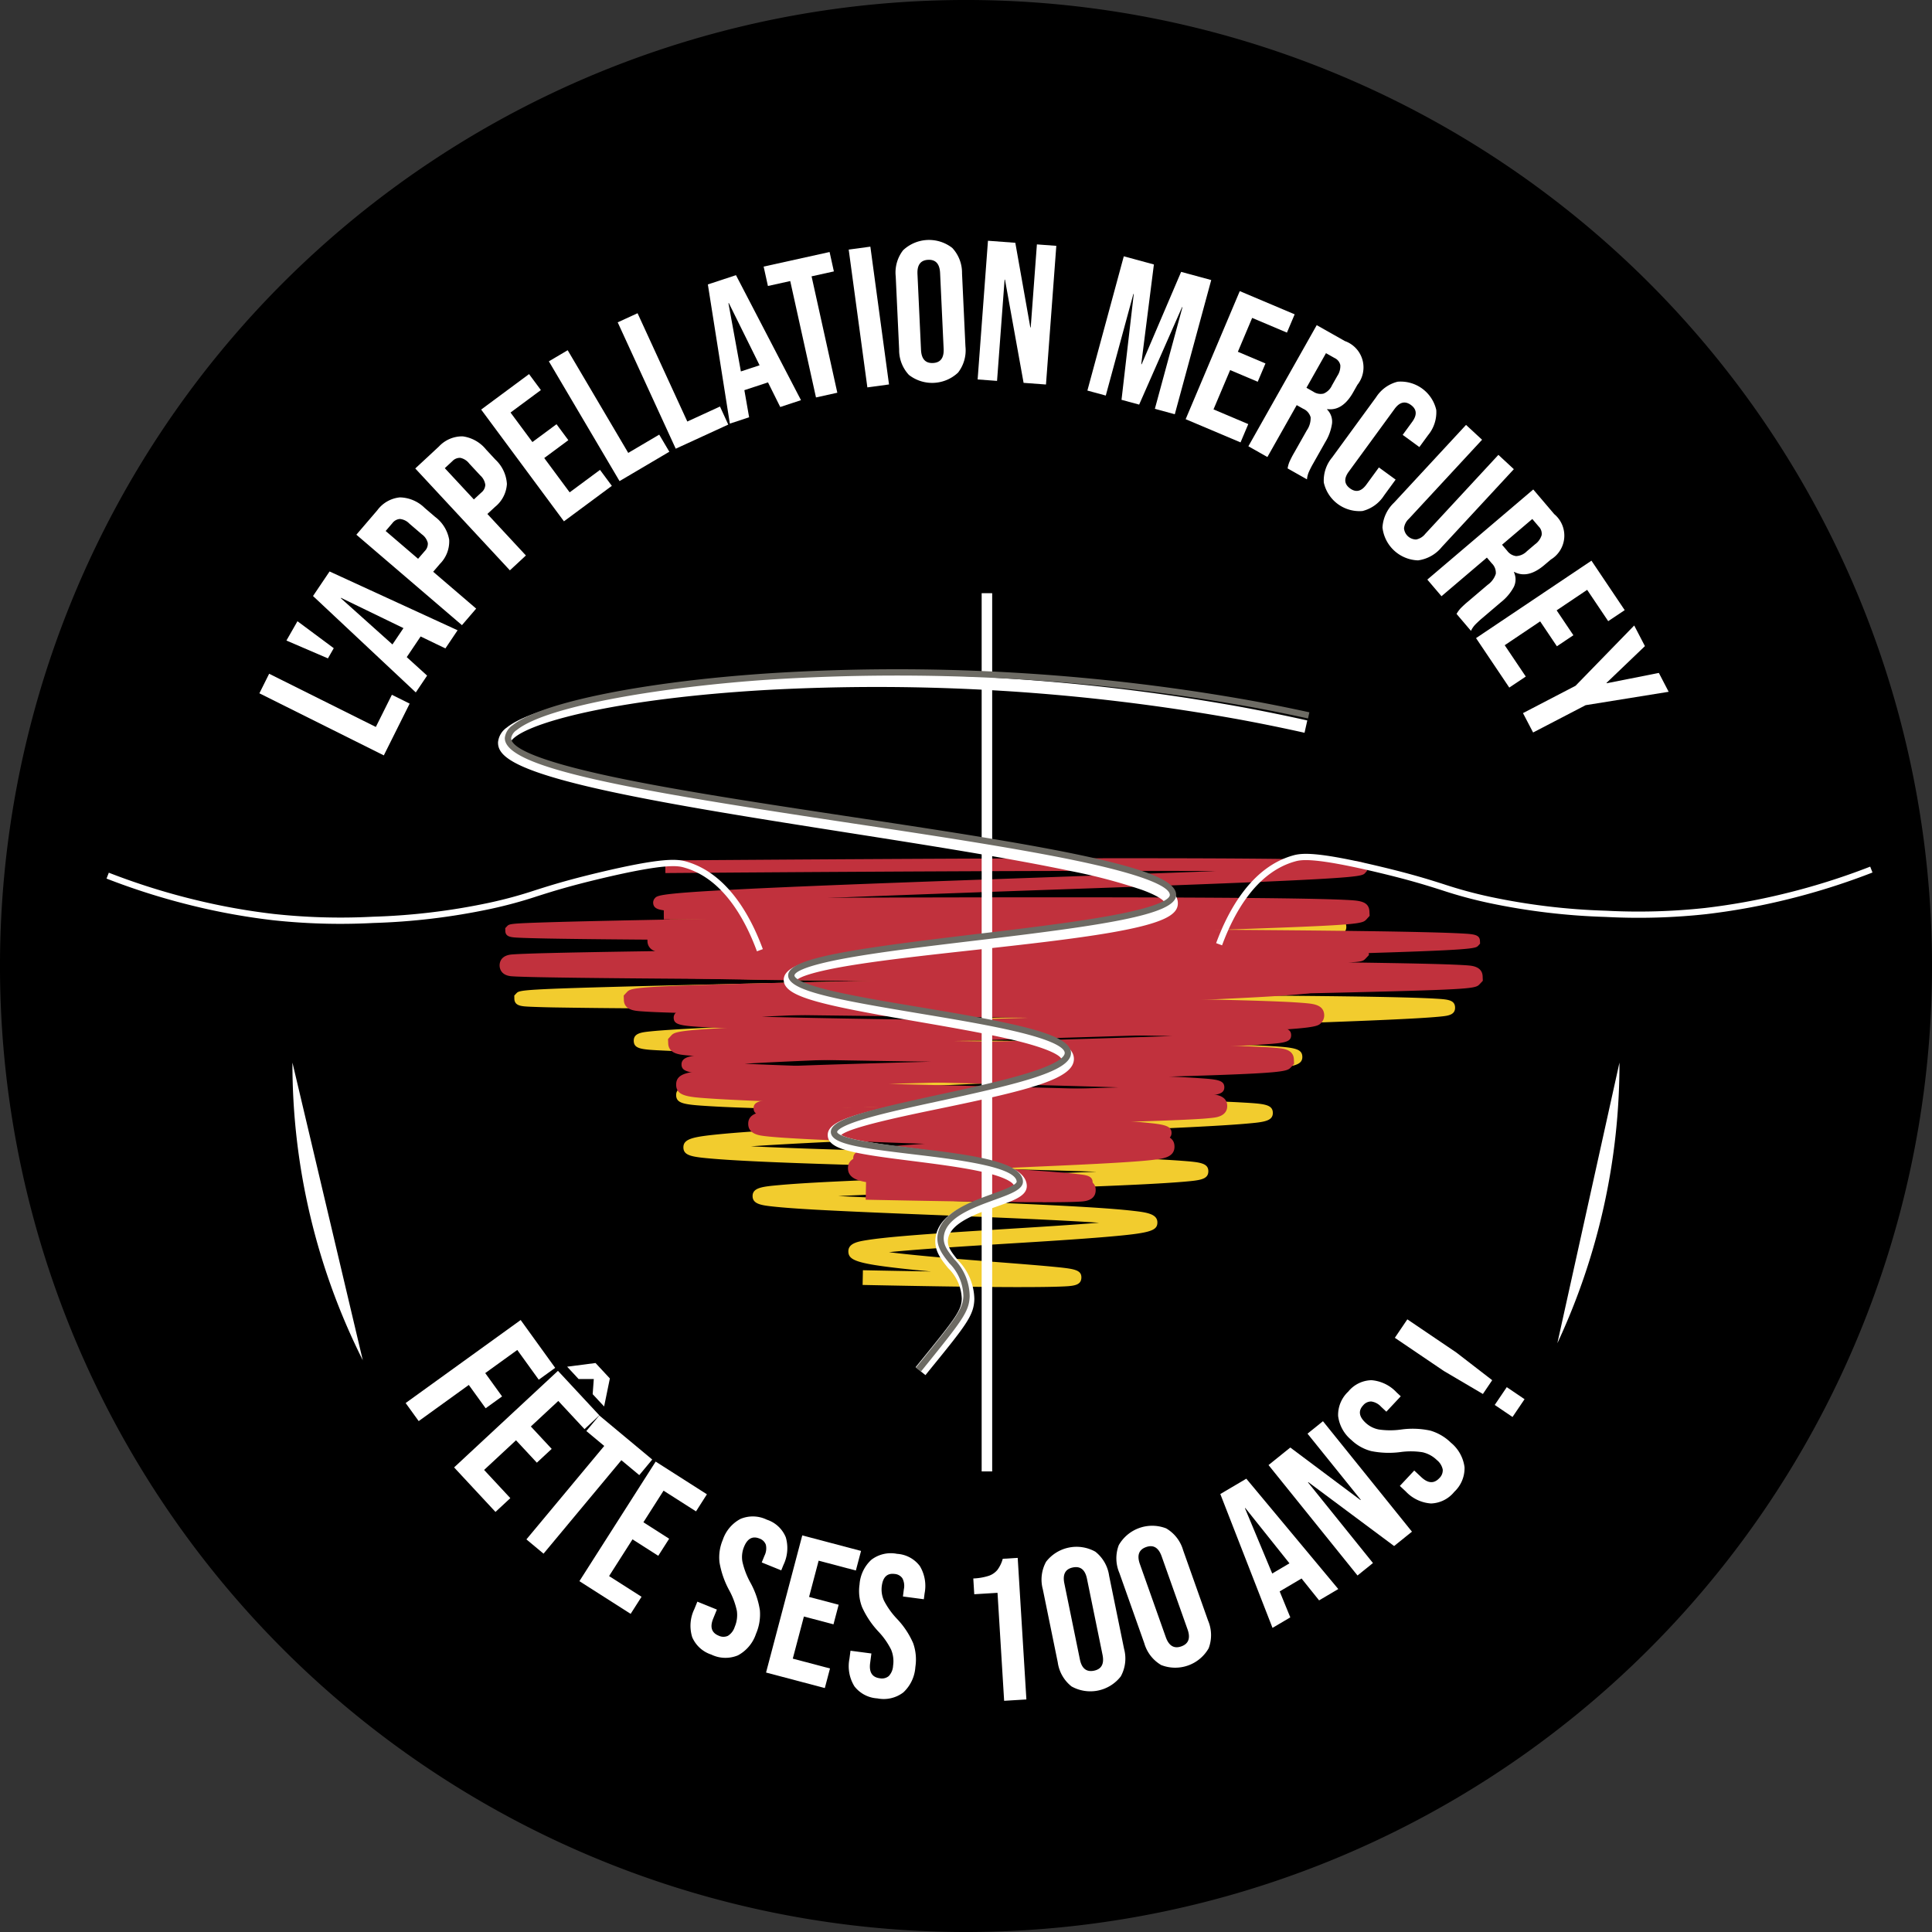 <svg xmlns="http://www.w3.org/2000/svg" data-name="Groupe 12371" viewBox="0 0 210.07 210.07"><rect x="0" y="0" width="210.07" height="210.07" fill="#333333" stroke="none"/><defs><clipPath id="a"><path fill="none" d="M0 0h210.071v210.071H0z" data-name="Rectangle 62"/></clipPath></defs><g clip-path="url(#a)" data-name="Groupe 12369"><path d="M210.071 105.035A105.036 105.036 0 1 1 105.036-.001a105.035 105.035 0 0 1 105.035 105.036" data-name="Tracé 9557"/><path fill="#fff" d="m28.204 75.384 1.061-2.126 11.6 5.785 1.745-3.5 1.933.964-2.809 5.627z" data-name="Tracé 9558"/><path fill="#fff" d="m31.144 69.647 1.2-2.1 3.946 2.933-.634 1.106z" data-name="Tracé 9559"/><path fill="#fff" d="m34.035 64.807 1.8-2.671 13.92 6.395-1.326 1.972-2.732-1.317.036.024-1.507 2.24 2.214 2.01-1.23 1.828zm9.835 3.49-6.792-3.293-.024.036 5.618 5.032z" data-name="Tracé 9560"/><path fill="#fff" d="m38.749 58.139 2.277-2.657a3.463 3.463 0 0 1 2.451-1.4 3.948 3.948 0 0 1 2.692 1.141l1.132.97a3.948 3.948 0 0 1 1.539 2.486 3.461 3.461 0 0 1-1.008 2.636l-.731.853 4.674 4.007-1.546 1.8zm7.443 1.771a1.117 1.117 0 0 0 .323-.875 1.641 1.641 0 0 0-.647-.938l-1.361-1.167a1.64 1.64 0 0 0-1.026-.5 1.116 1.116 0 0 0-.816.453l-.731.853 3.526 3.022z" data-name="Tracé 9561"/><path fill="#fff" d="m45.153 50.938 2.564-2.381a3.463 3.463 0 0 1 2.594-1.111 3.948 3.948 0 0 1 2.545 1.439l1.014 1.092a3.948 3.948 0 0 1 1.247 2.645 3.462 3.462 0 0 1-1.3 2.5l-.823.764 4.188 4.512-1.741 1.617zm7.194 2.606a1.116 1.116 0 0 0 .42-.832 1.642 1.642 0 0 0-.535-1.006l-1.22-1.314a1.644 1.644 0 0 0-.963-.609 1.117 1.117 0 0 0-.861.358l-.823.764 3.16 3.4z" data-name="Tracé 9562"/><path fill="#fff" d="m52.318 44.534 5.207-3.857 1.286 1.736-3.3 2.443 2.379 3.21 2.621-1.941 1.286 1.736-2.621 1.942 2.764 3.731 3.3-2.443 1.286 1.736-5.207 3.857z" data-name="Tracé 9563"/><path fill="#fff" d="m59.679 39.288 2.047-1.207 6.584 11.163 3.368-1.986 1.1 1.86-5.414 3.193z" data-name="Tracé 9564"/><path fill="#fff" d="m67.164 35.049 2.159-.992 5.41 11.777 3.552-1.632.9 1.963-5.712 2.624z" data-name="Tracé 9565"/><path fill="#fff" d="m76.967 30.927 3.057-1.007 7.069 13.591-2.256.743-1.35-2.716.014.041-2.564.845.516 2.946-2.095.693zm5.624 8.79-3.345-6.767-.041.014 1.353 7.423z" data-name="Tracé 9566"/><path fill="#fff" d="m85.924 30.56-2.426.536-.466-2.109 7.171-1.585.466 2.109-2.425.536 2.8 12.655-2.32.513z" data-name="Tracé 9567"/><path fill="#fff" d="m92.281 27.138 2.355-.319 2.028 14.983-2.354.32z" data-name="Rectangle 60"/><path fill="#fff" d="M98.824 40.761a3.955 3.955 0 0 1-1.059-2.762l-.371-7.94a3.955 3.955 0 0 1 .8-2.848 4.108 4.108 0 0 1 5.351-.25 3.955 3.955 0 0 1 1.058 2.761l.371 7.94a3.958 3.958 0 0 1-.8 2.849 4.107 4.107 0 0 1-5.351.25m3.781-2.836-.385-8.242q-.07-1.49-1.3-1.432t-1.16 1.546l.385 8.242q.07 1.489 1.3 1.431t1.16-1.546" data-name="Tracé 9568"/><path fill="#fff" d="m107.424 26.177 2.973.222 1.632 9.2h.043l.672-9.025 2.111.157-1.124 15.078-2.434-.181-2.023-11.219h-.043l-.82 11.007-2.111-.158z" data-name="Tracé 9569"/><path fill="#fff" d="m122.192 27.868 3.273.889-1.375 10.84.042.011 4.294-10.047 3.273.888-3.961 14.592-2.168-.588 3-11.048-.042-.012-4.666 10.6-1.918-.52 1.331-11.5-.042-.011-3 11.048-2-.543z" data-name="Tracé 9570"/><path fill="#fff" d="m134.803 31.654 5.969 2.523-.841 1.989-3.781-1.6-1.554 3.683 3 1.27-.841 1.989-3-1.269-1.809 4.274 3.781 1.6-.841 1.989-5.968-2.523z" data-name="Tracé 9571"/><path fill="#fff" d="m143.17 35.354 3.065 1.732a3.038 3.038 0 0 1 1.356 4.759l-.457.809q-1.158 2.05-2.82 1.83l-.021.038a1.857 1.857 0 0 1 .542 1.522 5.343 5.343 0 0 1-.742 2.037l-1.306 2.313a10.049 10.049 0 0 0-.477.934 2.612 2.612 0 0 0-.2.793l-2.107-1.19a3.42 3.42 0 0 1 .19-.687 10.4 10.4 0 0 1 .535-1.037l1.36-2.407a2.348 2.348 0 0 0 .42-1.425 1.417 1.417 0 0 0-.8-.925l-.714-.4-3.187 5.642-2.069-1.168zm-.366 7.236a1.422 1.422 0 0 0 1.112.206 1.733 1.733 0 0 0 .916-.9l.574-1.015a1.92 1.92 0 0 0 .33-1.178 1.1 1.1 0 0 0-.619-.771l-.94-.531-2.124 3.762z" data-name="Tracé 9572"/><path fill="#fff" d="M143.942 52.497a3.894 3.894 0 0 1 .894-2.747l4.79-6.559a3.9 3.9 0 0 1 2.342-1.687 3.971 3.971 0 0 1 4.2 3.071 3.9 3.9 0 0 1-.894 2.744l-.943 1.291-1.814-1.325 1.032-1.413q.828-1.133-.132-1.835t-1.787.433l-4.981 6.82q-.815 1.117.145 1.817t1.774-.416l1.363-1.866 1.818 1.325-1.261 1.727a3.9 3.9 0 0 1-2.342 1.687 3.972 3.972 0 0 1-4.2-3.07" data-name="Tracé 9573"/><path fill="#fff" d="M150.32 57.349a4.007 4.007 0 0 1 1.249-2.685l7.836-8.464 1.743 1.614-7.953 8.591a1.644 1.644 0 0 0-.534 1.037 1.335 1.335 0 0 0 1.316 1.218 1.655 1.655 0 0 0 .993-.611l7.953-8.591 1.68 1.556-7.836 8.464a4.007 4.007 0 0 1-2.581 1.452 4.024 4.024 0 0 1-3.867-3.58" data-name="Tracé 9574"/><path fill="#fff" d="m166.714 53.221 2.282 2.681a3.038 3.038 0 0 1-.367 4.935l-.708.6q-1.794 1.526-3.278.747l-.033.028a1.854 1.854 0 0 1-.015 1.615 5.33 5.33 0 0 1-1.4 1.657l-2.023 1.722a10.127 10.127 0 0 0-.77.712 2.594 2.594 0 0 0-.461.676l-1.568-1.842a3.5 3.5 0 0 1 .415-.58 10.413 10.413 0 0 1 .861-.789l2.106-1.792a2.349 2.349 0 0 0 .885-1.192 1.418 1.418 0 0 0-.436-1.146l-.532-.625-4.935 4.2-1.54-1.809zm-2.835 6.667a1.426 1.426 0 0 0 .972.577 1.735 1.735 0 0 0 1.169-.527l.889-.756a1.921 1.921 0 0 0 .716-.992 1.1 1.1 0 0 0-.315-.937l-.7-.822-3.29 2.8z" data-name="Tracé 9575"/><path fill="#fff" d="m173.042 60.963 3.615 5.378-1.793 1.2-2.289-3.406-3.317 2.229 1.82 2.707-1.793 1.2-1.819-2.707-3.855 2.591 2.29 3.406-1.793 1.2-3.615-5.378z" data-name="Tracé 9576"/><path fill="#fff" d="m171.312 74.566 6.378-6.555 1.166 2.242-4.178 4 .02.039 5.673-1.124 1.066 2.051-9.029 1.457-5.711 2.969-1.1-2.107z" data-name="Tracé 9577"/><path fill="#fff" d="m56.614 143.529 3.752 5.2-1.786 1.289-2.334-3.234-3.485 2.515 1.831 2.537-1.787 1.289-1.831-2.537-5.449 3.932-1.418-1.965z" data-name="Tracé 9578"/><path fill="#fff" d="m60.668 149.054 4.5 4.839-1.613 1.5-2.851-3.065-2.984 2.776 2.266 2.436-1.613 1.5-2.266-2.436-3.469 3.226 2.851 3.065-1.614 1.5-4.5-4.84zm4.084-.85 1.56 1.677-.625 3.048-1.245-1.338.122-1.648h-1.653l-1.245-1.339z" data-name="Tracé 9579"/><path fill="#fff" d="m65.7 157.22-1.947-1.621 1.41-1.693 5.756 4.793-1.41 1.693-1.947-1.621-8.462 10.161-1.862-1.551z" data-name="Tracé 9580"/><path fill="#fff" d="m71.292 158.922 5.572 3.555-1.185 1.857-3.529-2.251-2.192 3.436 2.8 1.789-1.185 1.857-2.8-1.789-2.547 3.993 3.53 2.251-1.185 1.857-5.572-3.554z" data-name="Tracé 9581"/><path fill="#fff" d="M75.251 177.967a4.151 4.151 0 0 1 .243-3l.331-.816 2.123.861-.4.98q-.563 1.389.6 1.86a1.182 1.182 0 0 0 1 .015 1.774 1.774 0 0 0 .739-.972 3.27 3.27 0 0 0 .233-1.748 8.151 8.151 0 0 0-.845-2.256 9.768 9.768 0 0 1-1.041-3 4.875 4.875 0 0 1 .356-2.459 4.02 4.02 0 0 1 1.921-2.276 3.476 3.476 0 0 1 2.867.081 3.341 3.341 0 0 1 2.063 1.918 4.187 4.187 0 0 1-.254 3l-.24.593-2.123-.861.3-.735a1.772 1.772 0 0 0 .149-1.187 1.118 1.118 0 0 0-.7-.677q-1.123-.455-1.677.913a2.907 2.907 0 0 0-.169 1.619 8.635 8.635 0 0 0 .859 2.25 9.071 9.071 0 0 1 1.037 3.012 5.326 5.326 0 0 1-.421 2.563 4.132 4.132 0 0 1-1.961 2.343 3.52 3.52 0 0 1-2.9-.083 3.4 3.4 0 0 1-2.093-1.931" data-name="Tracé 9582"/><path fill="#fff" d="m87.232 166.947 6.391 1.688-.563 2.13-4.048-1.069-1.04 3.941 3.217.849-.563 2.13-3.216-.849-1.21 4.58 4.047 1.069-.563 2.131-6.39-1.688z" data-name="Tracé 9583"/><path fill="#fff" d="M92.885 183.327a4.151 4.151 0 0 1-.523-2.967l.114-.874 2.272.3-.137 1.048q-.194 1.486 1.051 1.648a1.18 1.18 0 0 0 .976-.239 1.768 1.768 0 0 0 .469-1.128 3.267 3.267 0 0 0-.216-1.75 8.132 8.132 0 0 0-1.387-1.97 9.758 9.758 0 0 1-1.766-2.641 4.876 4.876 0 0 1-.278-2.469 4.019 4.019 0 0 1 1.284-2.687 3.477 3.477 0 0 1 2.795-.646 3.343 3.343 0 0 1 2.481 1.335 4.189 4.189 0 0 1 .513 2.967l-.083.634-2.272-.3.1-.786a1.775 1.775 0 0 0-.156-1.186 1.119 1.119 0 0 0-.849-.477q-1.2-.157-1.393 1.307a2.911 2.911 0 0 0 .246 1.609 8.594 8.594 0 0 0 1.4 1.96 9.071 9.071 0 0 1 1.764 2.653 5.333 5.333 0 0 1 .24 2.586 4.133 4.133 0 0 1-1.305 2.762 3.521 3.521 0 0 1-2.829.653 3.4 3.4 0 0 1-2.514-1.339" data-name="Tracé 9584"/><path fill="#fff" d="m108.462 173.19-2.529.155-.105-1.715a6.33 6.33 0 0 0 1.649-.278 2.089 2.089 0 0 0 .965-.644 3.574 3.574 0 0 0 .588-1.217l1.627-.1.944 15.393-2.419.148z" data-name="Tracé 9585"/><path fill="#fff" d="M116.513 183.37a4.035 4.035 0 0 1-1.5-2.616l-1.624-7.943a4.034 4.034 0 0 1 .355-3 4.188 4.188 0 0 1 5.353-1.094 4.037 4.037 0 0 1 1.5 2.616l1.624 7.943a4.037 4.037 0 0 1-.355 3 4.188 4.188 0 0 1-5.353 1.094m3.364-3.454-1.686-8.246q-.3-1.489-1.535-1.237t-.926 1.74l1.686 8.246q.3 1.49 1.535 1.238t.926-1.741" data-name="Tracé 9586"/><path fill="#fff" d="M126.269 181.049a4.032 4.032 0 0 1-1.85-2.383l-2.709-7.642a4.033 4.033 0 0 1-.064-3.016 4.189 4.189 0 0 1 5.15-1.826 4.034 4.034 0 0 1 1.85 2.383l2.709 7.641a4.037 4.037 0 0 1 .064 3.016 4.188 4.188 0 0 1-5.15 1.826m2.853-3.887-2.812-7.932q-.508-1.433-1.692-1.013t-.675 1.853l2.812 7.932q.508 1.433 1.692 1.013t.676-1.853" data-name="Tracé 9587"/><path fill="#fff" d="m132.687 162.449 2.827-1.669 10 12-2.087 1.232-1.936-2.413.023.038-2.372 1.4 1.155 2.823-1.935 1.142zm7.518 7.535-4.8-6.015-.038.022 2.964 7.1z" data-name="Tracé 9588"/><path fill="#fff" d="m137.929 159.299 2.368-1.907 7.627 5.71.035-.028-5.791-7.189 1.681-1.354 9.675 12.01-1.939 1.562-9.328-6.947-.035.028 7.063 8.768-1.681 1.354z" data-name="Tracé 9589"/><path fill="#fff" d="M155.567 163.473a4.151 4.151 0 0 1-2.716-1.306l-.643-.6 1.566-1.673.772.723q1.094 1.024 1.952.107a1.179 1.179 0 0 0 .374-.932 1.769 1.769 0 0 0-.642-1.039 3.267 3.267 0 0 0-1.547-.845 8.17 8.17 0 0 0-2.409-.022 9.734 9.734 0 0 1-3.175-.105 4.868 4.868 0 0 1-2.168-1.214 4.023 4.023 0 0 1-1.435-2.611 3.476 3.476 0 0 1 1.105-2.647 3.342 3.342 0 0 1 2.531-1.237 4.188 4.188 0 0 1 2.709 1.314l.466.436-1.566 1.673-.579-.542a1.769 1.769 0 0 0-1.055-.565 1.115 1.115 0 0 0-.883.411q-.828.884.25 1.893a2.906 2.906 0 0 0 1.451.74 8.6 8.6 0 0 0 2.408.006 9.079 9.079 0 0 1 3.184.114 5.328 5.328 0 0 1 2.241 1.313 4.135 4.135 0 0 1 1.484 2.671 3.523 3.523 0 0 1-1.12 2.679 3.4 3.4 0 0 1-2.553 1.261" data-name="Tracé 9590"/><path fill="#fff" d="m156.991 149.069-5.327-3.607 1.359-2.007 5.327 3.606 3.9 3.01-1.013 1.5zm5.534 3.693 1.309-1.934 1.934 1.309-1.309 1.934z" data-name="Tracé 9591"/><path fill="#fff" d="M39.447 147.901a71.845 71.845 0 0 1-7.65-32.365" data-name="Tracé 9592"/><path fill="#fff" d="M176.088 115.536a71.866 71.866 0 0 1-6.754 30.518" data-name="Tracé 9593"/><path fill="#f2cc2e" d="M111.029 139.95h-.376c-3.79-.005-9.463-.084-16.859-.236l.032-1.6c2.8.057 5.26.1 7.419.136-1.1-.1-2.16-.2-3.13-.311-5.044-.557-5.856-.935-5.871-1.865-.015-.915 1.106-1.092 2.1-1.247.871-.137 2.114-.275 3.8-.421 3.105-.269 7.275-.528 11.308-.778 3.337-.207 7.1-.44 10.054-.678-4.678-.314-11.691-.594-17.371-.822-5.09-.2-9.9-.4-13.537-.6-1.963-.112-3.4-.218-4.407-.325-1.319-.14-2.36-.25-2.36-1.147-.006-.934 1.094-1.035 2.915-1.2 1.32-.121 3.211-.243 5.779-.37 4.747-.235 11.088-.454 17.222-.666 3.852-.133 7.9-.273 11.488-.417-4.37-.144-9.5-.278-14.35-.405-7.234-.189-14.715-.385-20.355-.616-3.053-.125-5.3-.249-6.873-.379-2.382-.2-3.349-.314-3.349-1.252s1.069-1.145 3.912-1.426c1.911-.189 4.635-.377 8.33-.576 6.81-.366 15.659-.7 24.217-1.022 4.738-.178 9.729-.366 14.087-.554-5.249-.1-11.5-.178-17.4-.251-8.08-.1-16.436-.2-22.688-.36-3.379-.085-5.866-.178-7.6-.285-2.75-.169-3.622-.267-3.646-1.186-.025-.973 1.111-1.077 3.6-1.306 1.734-.159 4.224-.329 7.613-.519 6.282-.353 14.782-.725 23-1.084 8.112-.355 16.824-.735 23.222-1.1-7.9-.191-19.394-.3-29.414-.386-8.324-.075-16.187-.147-22.093-.256-3.173-.059-5.5-.123-7.11-.2-2.552-.117-3.412-.156-3.429-1.066-.018-.835.851-.927 1.771-1.025.68-.072 1.7-.149 3.019-.228 2.421-.145 5.894-.3 10.616-.48 8.744-.328 20.41-.675 31.692-1.01 6.51-.193 13.324-.4 19.492-.594-10.81-.069-24.077-.09-35.955-.11-11.272-.019-21.918-.036-29.821-.087a853.657 853.657 0 0 1-9.474-.1 104.29 104.29 0 0 1-2.641-.078c-.933-.045-1.669-.082-1.683-.886l-.006-.328.229-.244c.336-.353.426-.448 14.981-.816 6.851-.173 15.58-.361 24.481-.548-2.578-.014-5.055-.033-7.37-.058-5.1-.054-8.871-.128-11.537-.228-1.472-.055-2.605-.118-3.368-.189-.976-.09-1.9-.175-1.925-1.017-.03-.95.846-1.064 4.2-1.35 2.084-.178 5.069-.372 9.125-.594 7.5-.412 17.44-.849 27.052-1.272 5.823-.256 11.947-.526 17.344-.786-10.848-.015-28.417.094-56.3.416l-.018-1.6c22.651-.263 40.252-.4 52.315-.415 6.6-.007 11.669.023 15.067.09 1.778.035 3.14.081 4.048.137 1.265.078 2.1.129 2.143.961.033.946-.875 1.019-3.567 1.235-1.716.138-4.19.293-7.567.473-6.279.335-14.591.7-23.39 1.089-9.79.431-20.975.923-28.91 1.377 10.107.168 25.555.178 37.2.185 6.824 0 13.269.008 17.874.037 2.455.015 4.246.037 5.475.065.676.016 1.172.033 1.519.054.472.028 1.261.074 1.275.854.016.816-.71.863-1.715.927-.619.04-1.546.083-2.756.128-2.225.084-5.429.178-9.793.289-8.111.2-19.175.434-29.876.657l-1.217.025c13.412.023 27.147.047 37.82.131 5.981.046 10.391.106 13.48.183 1.69.042 2.986.09 3.855.142 1.309.078 2.1.126 2.119.962s-.821.906-1.632.988c-.6.06-1.455.122-2.621.189-2.11.121-5.153.254-9.3.407-7.714.284-17.858.585-28.6.9-9.586.284-20.306.6-28.994.913 4.611.056 9.662.1 14.495.146 9.472.086 19.268.174 26.719.326 4.034.082 7 .175 9.085.283 3.272.17 4.216.261 4.24 1.2.024.967-1.1 1.07-3.554 1.294-1.707.156-4.161.323-7.5.51-6.195.347-14.605.714-22.739 1.07s-17.426.762-24.1 1.148c6.6.178 15.75.29 23.771.389 7.806.1 15.18.187 20.8.323 3.028.073 5.252.152 6.8.242 2.331.135 3.3.192 3.315 1.121s-1.033 1.019-2.943 1.185c-1.348.117-3.3.239-5.955.372-4.953.249-11.612.5-18.662.764-9.75.367-21.973.827-29.192 1.322 5.974.294 15.264.536 23.291.747 6.683.175 13 .34 17.775.527 2.573.1 4.462.2 5.773.3 1.929.148 2.9.222 2.9 1.136s-.947.99-2.665 1.141c-1.173.1-2.86.208-5.155.318-4.259.206-9.844.4-15.757.6-5.547.192-11.811.408-16.663.639 3.352.165 7.316.324 11.06.474 5.548.223 11.285.452 15.619.71 2.35.14 4.083.276 5.3.415 1.456.166 2.713.31 2.721 1.259s-.831 1.179-5.56 1.583c-2.913.249-6.885.5-10.727.733-4.258.264-9.574.593-12.9.927 3.263.417 8.379.816 11.9 1.09 2.235.175 4.346.34 5.86.486 2.33.226 3.2.31 3.162 1.221-.042.861-.91.893-2.348.947-.957.036-2.364.054-4.185.054" data-name="Tracé 9594"/><path fill="#c1313d" d="M113.384 130.713h-1.738c-3.954-.021-9.848-.111-17.518-.267l.039-1.914c-.963-.174-1.939-.479-1.965-1.47-.035-1.22 1.3-1.377 2.486-1.514.906-.105 2.2-.21 3.955-.32 3.04-.189 7.06-.367 11.018-.538-2.364-.088-4.732-.17-6.91-.246-5.289-.185-10.285-.359-14.065-.54-2.04-.1-3.538-.188-4.58-.278-.593-.051-1.035-.1-1.35-.152-.932-.153-1.4-.581-1.4-1.274-.014-1.082 1.147-1.238 1.585-1.3.406-.054.979-.106 1.752-.157 1.371-.091 3.332-.179 6-.269 2.648-.089 5.775-.174 9.09-.254-5.568-.138-10.968-.282-15.319-.437-3.177-.113-5.517-.222-7.154-.333-2.514-.17-3.776-.255-3.79-1.5-.017-1.327 1.455-1.432 4.387-1.642 1.992-.142 4.833-.281 8.685-.424 4.274-.159 9.317-.3 14.6-.443-6.014-.086-11.817-.178-16.5-.289-3.524-.083-6.119-.168-7.931-.261a42.419 42.419 0 0 1-2.292-.163c-.663-.072-1.771-.193-1.814-1.273l-.019-.477.335-.37c.6-.642.781-.836 35.14-1.836l3.688-.107c-3.295-.04-6.6-.076-9.757-.112-8.647-.1-16.814-.187-22.949-.3-3.3-.06-5.713-.122-7.388-.188a53.423 53.423 0 0 1-2.1-.113c-.65-.054-1.736-.144-1.772-1.227l-.016-.479.335-.359c.463-.487.6-.634 16.224-1.016 4.126-.1 8.866-.2 13.9-.3-11.254-.063-21.86-.123-29.72-.194-4.272-.038-7.4-.077-9.553-.118a126.78 126.78 0 0 1-2.657-.07 19.077 19.077 0 0 1-.737-.04c-1.193-.1-1.286-.928-1.286-1.18 0-.322.128-1.083 1.318-1.187.2-.017.473-.034.846-.051a164.54 164.54 0 0 1 3.051-.1c2.458-.062 5.988-.128 10.791-.2l.926-.014a1.11 1.11 0 0 1-.854-1.068l-.023-.479.334-.37c.449-.486.636-.686 14.1-1.191 3.771-.141 8.121-.285 12.73-.429-7.373.019-15.78.049-25.363.093l-.011-2.288c23.593-.109 41.88-.143 54.354-.1 6.858.023 12.124.069 15.65.137 1.847.036 3.261.079 4.2.127 1.435.074 2.472.127 2.528 1.253l.024.48-.332.366c-.436.472-.553.6-11.806 1.009-6.515.238-15.071.49-24.129.758l-6.091.18c5.063.03 10.068.054 14.53.074 7.153.033 13.91.065 18.743.109 2.579.023 4.46.049 5.752.077a65.29 65.29 0 0 1 1.6.05c.521.026 1.606.08 1.635 1.171l.013.478-.332.348c-.277.289-.364.379-1.879.444 3.242.043 5.863.088 7.931.135 1.8.041 3.183.086 4.109.132.5.025.877.05 1.143.077.9.093 1.375.488 1.4 1.173l.018.481-.335.358c-.454.478-.549.578-14.286.907-7.564.181-17.33.364-27.734.558 3.947.054 7.67.111 10.953.177 4.193.083 7.282.17 9.444.265a59.5 59.5 0 0 1 2.724.167c.821.078 1.946.184 1.988 1.283a1.164 1.164 0 0 1-.317.847c-.607.649-.79.846-35.5 1.856l-4.4.128 4.591.063c8.09.111 15.731.216 21.554.348 3.135.071 5.438.144 7.039.221.893.044 1.554.088 2.018.135.589.06 1.685.172 1.722 1.246l.016.477-.335.364c-.583.619-.688.73-28.513 1.417-4.767.118-10.1.25-15.2.394 3.033.078 6.109.153 9.023.223 6.936.168 13.488.327 18.447.5 2.671.091 4.63.177 5.993.263.763.048 1.328.1 1.727.144.472.058 1.577.193 1.591 1.264 0 1.093-1.148 1.238-1.525 1.286a27.69 27.69 0 0 1-1.558.133c-1.221.077-2.975.153-5.364.232-4.429.146-10.236.275-16.383.412l-.913.02c4.133.148 8.127.3 11.367.463 2.444.122 4.246.237 5.51.354 1.807.166 3.113.286 3.131 1.506.019 1.193-1.259 1.338-2.386 1.466-.844.1-2.051.191-3.691.292-3.023.185-7.147.364-11.134.536-1.88.081-3.959.171-5.994.267 1.786.123 3.537.235 5.015.329 2.309.148 4.49.288 6.051.41a47.54 47.54 0 0 1 1.891.176c.565.069 1.742.211 1.678 1.346-.036.689-.529 1.082-1.465 1.16-.3.025-.719.044-1.288.058-.745.018-1.751.028-3 .028" data-name="Tracé 9595"/><path fill="#c1313d" d="M113.074 129.429h-1.314c-3.9-.016-9.632-.1-17.511-.256l.027-1.373q4.739.094 8.536.154a218.38 218.38 0 0 1-4.029-.35c-5.469-.534-5.991-.878-6.008-1.655-.018-.813.953-.943 2.078-1.095.9-.121 2.2-.242 3.954-.37 3.239-.236 7.586-.458 11.79-.672 3.623-.185 7.733-.4 10.85-.612-4.759-.3-12.156-.573-18.546-.81-5.289-.2-10.285-.381-14.064-.576-2.035-.1-3.53-.2-4.568-.3-1.4-.132-2.33-.219-2.33-1-.007-.817.905-.887 2.9-1.041 1.367-.1 3.326-.208 5.988-.315 4.925-.2 11.509-.378 17.876-.552 4.347-.118 8.934-.244 12.89-.375-4.725-.151-10.431-.294-15.808-.429-7.526-.188-15.309-.383-21.179-.605-3.175-.12-5.512-.238-7.146-.358-2.495-.184-3.358-.29-3.358-1.1-.006-.727.835-.864 1.449-.964.576-.094 1.4-.184 2.509-.276 1.989-.164 4.829-.326 8.679-.5 7.1-.312 16.318-.589 25.231-.858 5.382-.162 10.841-.326 15.459-.49-5.612-.111-12.463-.2-18.915-.286-8.423-.111-17.133-.225-23.659-.383-3.525-.085-6.119-.175-7.93-.276-3-.166-3.645-.273-3.674-1.031a.72.72 0 0 1 .195-.52c.3-.321.533-.575 11.638-1.08 6.494-.3 15.191-.6 23.6-.9 8.782-.31 18.236-.642 24.949-.962-8.228-.2-20.658-.333-31.449-.444-8.643-.089-16.807-.173-22.938-.286-3.292-.06-5.7-.124-7.376-.194-2.751-.116-3.4-.143-3.426-.926l-.007-.285.2-.221c.3-.319.5-.531 15.905-.989 9.03-.268 21.006-.546 32.588-.814 7.467-.173 15.315-.354 22.229-.533-11.567-.1-26.244-.157-39.31-.208-11.7-.046-22.742-.089-30.939-.154-4.391-.035-7.6-.074-9.824-.117-1.2-.024-2.12-.05-2.731-.077-.995-.044-1.6-.071-1.612-.761l-.007-.285.2-.211c.246-.256.29-.3 4.691-.435 2.469-.074 5.992-.156 10.768-.249 7.85-.152 18.071-.314 28.292-.473-3.71-.024-7.27-.053-10.521-.09-5.294-.061-9.214-.138-11.983-.234a80.466 80.466 0 0 1-3.487-.176c-1.072-.088-1.847-.151-1.876-.879a.716.716 0 0 1 .193-.517c.3-.328.545-.587 13.808-1.176 7.738-.343 17.91-.7 27.746-1.053 6.581-.234 13.529-.48 19.48-.716-11.151-.05-29.717-.005-59.9.22l-.01-1.373c23.579-.176 41.868-.255 54.352-.237 6.856.01 12.119.051 15.645.12 1.843.036 3.253.081 4.192.133 1.371.076 2.059.115 2.092.841l.013.287-.2.225c-.291.314-.452.488-11.508.966-6.511.282-15.056.584-24.1.9-10.5.372-22.545.8-30.822 1.2 10.483.189 27.085.24 39.527.279 7.088.022 13.783.042 18.564.08 2.549.02 4.408.044 5.683.073.7.015 1.212.032 1.569.051.524.028 1.178.063 1.191.735l.006.283-.2.209c-.291.3-.359.375-14.612.649-8.4.162-19.82.339-30.864.509l-4.525.071 1.719.006c14.4.057 29.285.115 40.769.22 6.221.057 10.807.122 14.02.2 1.756.042 3.1.088 4 .136 1.4.076 2.046.111 2.071.826l.011.289-.2.22c-.3.312-.445.469-14.01.864-8.009.234-18.473.475-29.551.732-10.881.252-22.491.52-31.547.783 5.088.068 10.869.128 16.579.187 9.845.1 20.026.206 27.771.362 4.191.084 7.278.175 9.438.278 3.6.171 4.248.264 4.274 1.051.026.817-.718.908-3.566 1.125-1.769.135-4.314.277-7.778.436-6.428.295-15.16.6-23.6.9-9.176.323-19.077.672-25.915 1.007 6.951.19 16.97.322 25.714.437 8.081.106 15.715.207 21.528.341 3.129.073 5.425.148 7.02.232 2.451.128 3.277.171 3.3.973s-.78.87-2.921 1.024c-1.39.1-3.4.2-6.145.315-5.118.208-12.007.416-19.3.635-10.449.314-23.606.71-31.058 1.153 6.2.293 16.228.544 24.865.76 6.932.174 13.479.338 18.434.517 2.665.1 4.62.189 5.977.282 2.034.139 2.876.2 2.883.991s-.829.855-2.647.989c-1.216.089-2.967.178-5.35.271-4.426.173-10.23.332-16.376.5-6.026.164-12.862.351-17.991.557 3.627.168 8.042.331 12.2.485 5.764.214 11.723.434 16.224.677 2.438.131 4.234.257 5.491.384 1.822.184 2.7.308 2.708 1.1s-.949.909-1.963 1.041c-.834.108-2.03.218-3.656.334-3.007.215-7.115.425-11.089.627-4.819.246-10.442.534-13.827.833 3.4.4 8.97.79 12.769 1.055 2.307.161 4.485.313 6.044.447a42.13 42.13 0 0 1 1.873.191c.582.078 1.305.175 1.267.88-.039.741-.749.761-2.3.806-.82.023-1.966.035-3.415.035" data-name="Tracé 9596"/><path fill="#fff" d="m100.626 149.521-1.066-.866.351-.432c3.971-4.88 4.632-5.726 4.664-7.012a4.85 4.85 0 0 0-1.48-3.326c-.795-.983-1.617-2-1.347-3.473.458-2.508 3.6-3.613 6.122-4.5a10.3 10.3 0 0 0 2.385-1.024c-.1-.212-.61-.816-3.327-1.444-2.186-.5-5.015-.862-7.751-1.209-2.256-.285-4.387-.554-5.992-.888-1.866-.387-3.122-.851-3.184-1.859-.1-1.66 3.014-2.454 11.935-4.3 3.379-.7 6.872-1.422 9.507-2.195 3.863-1.133 3.956-1.849 3.956-1.856 0-.031-.156-.8-4.749-1.944-3.016-.75-7-1.439-10.857-2.106-10.556-1.825-14.547-2.688-14.577-4.528-.033-2.159 5.609-2.984 20.551-4.627 5.045-.555 10.261-1.129 14.239-1.79 5.792-.963 6.584-1.748 6.691-1.939-.031-.093-.307-.631-2.509-1.441a59.843 59.843 0 0 0-7.808-2.061c-6.543-1.384-15.516-2.795-24.194-4.159-9.191-1.445-18.7-2.939-25.769-4.46-10.857-2.333-12.31-3.968-12.264-5.386a2.191 2.191 0 0 1 .959-1.593c3.056-2.461 14.315-4.649 28.014-5.445a222.92 222.92 0 0 1 51.9 3.225c2.4.445 4.8.934 7.118 1.452l-.3 1.34c-2.3-.514-4.68-1-7.068-1.441a221.5 221.5 0 0 0-51.575-3.205c-15.435.9-24.937 3.295-27.232 5.144-.326.262-.446.465-.448.568 0 .027.009.679 2.754 1.721a61.475 61.475 0 0 0 8.426 2.278c7.036 1.513 16.521 3 25.694 4.446 8.7 1.367 17.688 2.781 24.266 4.172 9.509 2.011 11.438 3.408 11.409 4.887-.023 1.147-1.286 2.125-7.378 3.174-4.075.7-9.516 1.3-14.779 1.879-4.666.513-9.491 1.044-13.124 1.627-4.711.756-5.868 1.364-6.151 1.621.22.207 1.055.722 4.205 1.453 2.53.587 5.76 1.145 9.179 1.736 3.93.68 7.992 1.382 11.072 2.156 4 1.005 5.643 1.937 5.673 3.216.049 2.167-4.625 3.372-14.556 5.427-3.9.808-9.706 2.008-10.744 2.868.918.592 5.071 1.117 7.878 1.472 7.5.948 12.065 1.687 12.294 3.948.119 1.177-1.322 1.684-3.318 2.386-2.073.729-4.912 1.727-5.227 3.452-.149.814.284 1.4 1.064 2.362a6.183 6.183 0 0 1 1.784 4.225c-.046 1.791-.894 2.834-4.971 7.844z" data-name="Tracé 9597"/><path fill="#fff" d="M106.738 64.499h1.144v95.49h-1.144z" data-name="Rectangle 61"/><path fill="#fff" d="m132.877 102.786-.644-.237c1.339-3.644 3.873-8.256 8.342-9.529.98-.282 2.6-.445 9.491 1.2 3.481.831 5.3 1.409 6.907 1.919a47.724 47.724 0 0 0 5.105 1.385 70.786 70.786 0 0 0 12.562 1.5 67.3 67.3 0 0 0 10.772-.3 70.948 70.948 0 0 0 8.372-1.5 73.768 73.768 0 0 0 9.566-2.993l.25.639a74.392 74.392 0 0 1-9.655 3.021 71.627 71.627 0 0 1-8.456 1.51 68.024 68.024 0 0 1-10.877.3 71.45 71.45 0 0 1-12.676-1.51 48.335 48.335 0 0 1-5.171-1.4c-1.594-.506-3.4-1.081-6.858-1.906-7.289-1.738-8.495-1.391-9.143-1.205-4.192 1.2-6.6 5.611-7.886 9.106" data-name="Tracé 9598"/><path fill="#fff" d="M82.303 103.438c-1.284-3.494-3.695-7.909-7.886-9.1-.648-.186-1.855-.533-9.143 1.205-3.456.824-5.263 1.4-6.857 1.905a48.368 48.368 0 0 1-5.173 1.4 71.486 71.486 0 0 1-12.684 1.511 68.074 68.074 0 0 1-10.865-.3 70.952 70.952 0 0 1-8.459-1.509 74.443 74.443 0 0 1-9.654-3.02l.249-.64a73.707 73.707 0 0 0 9.566 2.993 70.268 70.268 0 0 0 8.376 1.494 67.352 67.352 0 0 0 10.761.3 70.777 70.777 0 0 0 12.569-1.5 47.671 47.671 0 0 0 5.108-1.386c1.605-.51 3.425-1.088 6.9-1.918 6.888-1.643 8.511-1.48 9.492-1.2 4.468 1.274 7 5.884 8.341 9.527z" data-name="Tracé 9599"/><path fill="#6d6b64" d="m100.134 149.135-.535-.431.223-.276c4.037-5 4.878-6.044 4.927-7.5a5.182 5.182 0 0 0-1.524-3.575c-.771-.968-1.5-1.883-1.25-3.213.44-2.326 3.476-3.43 5.915-4.318 1.135-.413 2.689-.978 2.654-1.361-.149-1.621-6.622-2.4-11.349-2.962-5.773-.691-8.788-1.111-8.854-2.383-.072-1.377 3.508-2.3 11.692-4.079 3.383-.735 6.88-1.495 9.525-2.3 3.676-1.118 4.216-1.891 4.211-2.252-.005-.384-.645-1.182-4.865-2.222-3.032-.747-7.065-1.42-10.965-2.071-9.087-1.517-14.229-2.457-14.241-4.121-.014-1.859 6.474-2.837 20.249-4.482 5.244-.626 10.667-1.273 14.712-2.009 5.874-1.069 6.529-1.939 6.537-2.264.017-.608-1.329-1.91-10.537-3.809-6.53-1.346-15.483-2.7-24.142-4.006-23.5-3.549-37.76-5.946-37.626-9.287a1.952 1.952 0 0 1 .866-1.372c3.067-2.463 14.264-4.727 27.862-5.632a219.23 219.23 0 0 1 51.668 2.835c2.291.405 4.542.852 7.083 1.405l-.146.671c-2.532-.552-4.774-1-7.057-1.4a218.558 218.558 0 0 0-51.5-2.826c-10.846.722-24.07 2.745-27.478 5.482a1.363 1.363 0 0 0-.61.864c-.034.863 1.915 2.309 11.4 4.3 7.025 1.472 16.49 2.9 25.644 4.285 8.667 1.309 17.63 2.663 24.178 4.012 7.814 1.611 11.13 2.956 11.085 4.5-.06 2.178-8.3 3.317-21.854 4.936-5.16.616-10.034 1.2-13.749 1.86-5.476.977-5.9 1.728-5.9 1.935 0 .165.3.773 4.042 1.661 2.584.612 6 1.184 9.626 1.788 10.187 1.7 16.374 2.883 16.4 4.96.029 1.98-5.374 3.3-14.276 5.232-3 .651-5.827 1.266-7.937 1.879-3.153.916-3.218 1.437-3.215 1.493s.088.445 2.35.9c1.561.315 3.668.567 5.9.834 6.043.723 11.752 1.407 11.951 3.581.083.91-1.253 1.4-3.1 2.069-2.276.828-5.108 1.857-5.475 3.8-.192 1.021.384 1.744 1.113 2.658a5.809 5.809 0 0 1 1.673 4.026c-.058 1.689-.824 2.639-5.079 7.911z" data-name="Tracé 9600"/></g></svg>